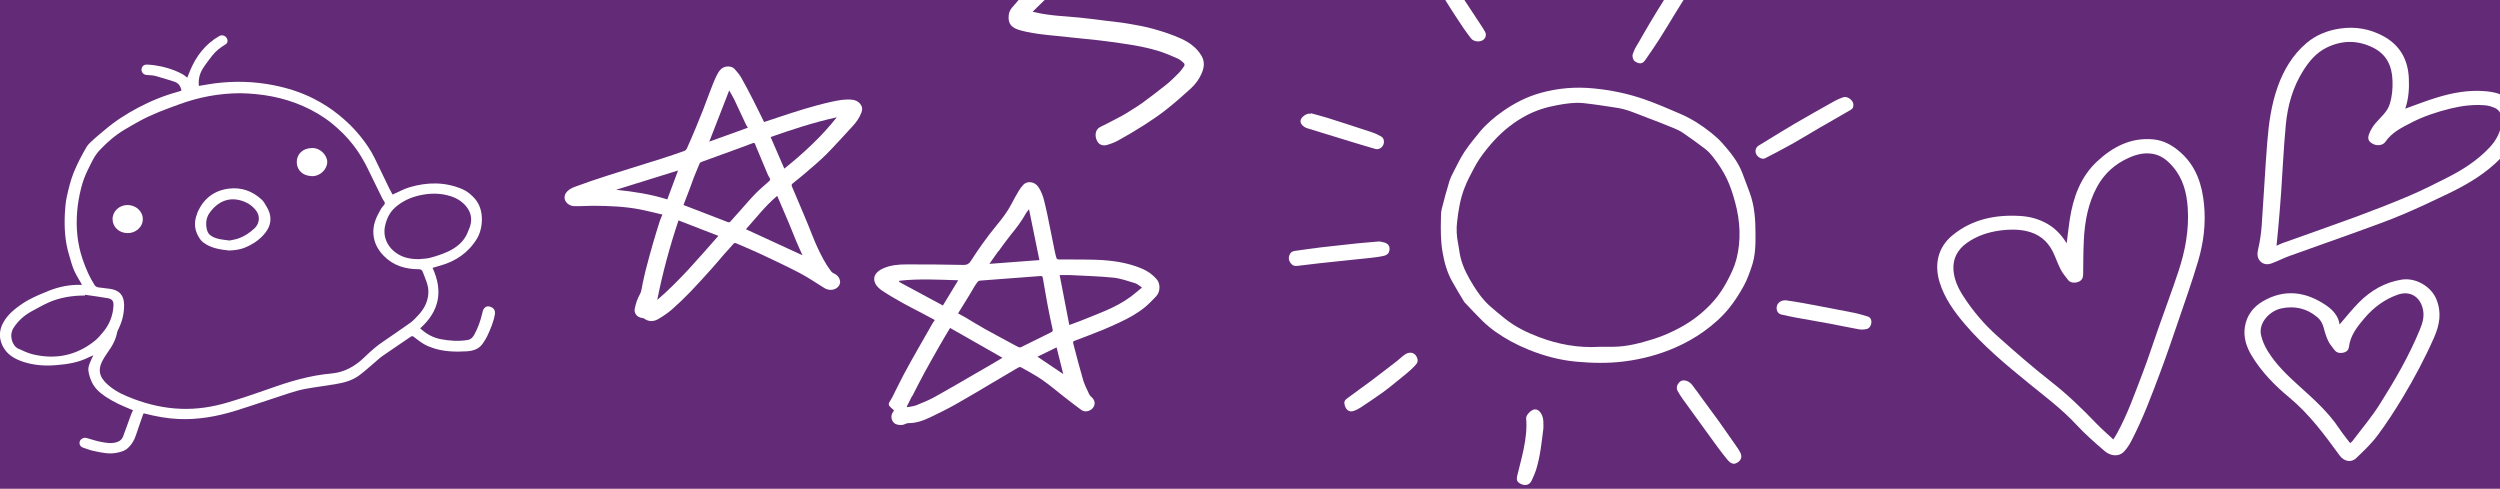 <?xml version="1.0" encoding="UTF-8"?>
<svg xmlns="http://www.w3.org/2000/svg" id="Layer_1" data-name="Layer 1" viewBox="0 0 792 154.84">
  <defs>
    <style>
      .cls-1 {
        fill: #fff;
      }

      .cls-2 {
        fill: #632b77;
      }
    </style>
  </defs>
  <rect class="cls-2" x="-1" y="-4.15" width="794" height="159.99"></rect>
  <g>
    <path class="cls-1" d="M242.06,38.66c1.45-.48,2.88-.95,4.31-1.43,5.63-1.88,11.28-3.71,17.08-4.99,2.11-.46,4.22-.88,6.42-.66,1.49,.15,2.57,.88,3.14,2.19,.22,.51,.1,1.28-.1,1.84-.61,1.72-1.68,3.17-2.92,4.5-2.72,2.91-5.36,5.9-8.16,8.73-1.99,2-4.17,3.81-6.31,5.66-1.42,1.24-2.9,2.41-4.37,3.59-.37,.3-.45,.58-.25,1.03,1.23,2.84,2.43,5.7,3.63,8.55,.52,1.23,1.03,2.47,1.54,3.71,.97,2.36,1.85,4.77,2.93,7.08,1.22,2.6,2.52,5.17,4.28,7.47,.21,.28,.53,.54,.85,.68,1.15,.49,1.88,1.37,2.01,2.55,.09,.82-.37,1.6-1.11,2.11-1.1,.76-2.64,.74-3.89-.03-2.59-1.6-5.11-3.34-7.8-4.75-4.08-2.14-8.26-4.08-12.43-6.05-2.46-1.16-4.99-2.18-7.48-3.28-.46-.2-.76-.31-1.16,.18-.9,1.1-1.91,2.11-2.85,3.18-1.26,1.44-2.46,2.93-3.75,4.35-2.3,2.56-4.6,5.13-6.99,7.61-1.86,1.93-3.81,3.8-5.83,5.57-1.29,1.12-2.74,2.09-4.21,2.97-1.48,.88-3.04,1.01-4.57-.08-.32-.23-.83-.19-1.23-.33-1.3-.43-2.02-1.57-1.74-2.9,.33-1.54,.78-3.02,1.59-4.44,.59-1.03,.65-2.38,.93-3.59,.3-1.29,.54-2.59,.87-3.87,.75-2.86,1.51-5.72,2.33-8.57,.7-2.46,1.47-4.89,2.24-7.33,.19-.6,.48-1.16,.8-1.93-2.47-.58-4.79-1.19-7.13-1.64-4.9-.94-9.88-1.13-14.86-1.15-1.97,0-3.95,.18-5.92,.12-2.42-.08-3.88-2.32-2.66-4.18,.56-.84,1.64-1.51,2.62-1.88,3.56-1.32,7.17-2.54,10.79-3.7,5.6-1.8,11.23-3.5,16.83-5.27,2.44-.77,4.86-1.61,7.27-2.47,.33-.12,.67-.46,.81-.79,.96-2.13,1.87-4.29,2.78-6.44,.78-1.86,1.54-3.72,2.27-5.6,.78-2,1.5-4.03,2.28-6.03,.68-1.73,1.31-3.48,2.15-5.13,.64-1.25,1.43-2.52,3.06-2.73,1.02-.13,1.97,.08,2.66,.87,.72,.83,1.46,1.67,2,2.62,1.28,2.24,2.47,4.54,3.65,6.84,1.22,2.38,2.38,4.79,3.6,7.24Zm-25.53,26.29c1.82,.7,3.45,1.32,5.08,1.95,3.01,1.17,6.02,2.35,9.05,3.5,.18,.07,.54,0,.66-.14,1.14-1.24,2.25-2.52,3.38-3.78,1.5-1.68,2.96-3.42,4.53-5.03,1.39-1.42,2.91-2.7,4.39-4.02,.33-.29,.48-.55,.25-.96-.25-.44-.52-.87-.71-1.34-1.09-2.58-2.16-5.16-3.24-7.74-.23-.55-.48-1.09-.66-1.65-.16-.5-.43-.52-.86-.36-1.31,.5-2.63,.99-3.94,1.47-4.08,1.48-8.16,2.96-12.23,4.45-.24,.09-.52,.32-.62,.55-.62,1.43-1.21,2.86-1.78,4.31-.46,1.18-.85,2.39-1.3,3.57-.64,1.7-1.3,3.4-2,5.21Zm-1.58,4.88c-2.8,8.36-5.06,16.68-6.73,25.19,7.09-6.1,13.08-13.18,19.36-20.3-4.34-1.68-8.45-3.27-12.62-4.89Zm21.35,2.79c5.98,2.75,11.89,5.47,17.93,8.25-.67-1.5-1.34-2.93-1.95-4.38-.82-1.95-1.57-3.94-2.4-5.89-1.16-2.75-2.35-5.49-3.52-8.23-.03-.07-.07-.14-.15-.32-3.79,3.2-6.71,7.03-9.9,10.57Zm28.77-35.45c-7.13,1.55-14,3.82-20.94,6.24,1.47,3.38,2.89,6.66,4.34,10.01,6.15-4.93,11.8-10.16,16.61-16.25Zm-28.13,3.28c-.23-.36-.45-.63-.59-.94-1.23-2.63-2.43-5.27-3.69-7.89-.48-1-1.08-1.94-1.65-2.97-2.13,5.46-4.21,10.82-6.31,16.22,4.03-1.46,8.08-2.92,12.25-4.42Zm-41.77,19.67c5.49,.56,10.88,1.37,16.23,3.05,1.13-3.04,2.24-6.02,3.41-9.16-6.67,2.07-13.15,4.09-19.63,6.11Z"></path>
    <path class="cls-1" d="M283.23,130.01c-.37-.33-.71-.64-1.05-.95-.75-.65-.8-1.11-.26-1.94,.26-.4,.52-.81,.73-1.23,1.23-2.43,2.4-4.88,3.67-7.28,1.45-2.73,2.98-5.41,4.5-8.1,1.51-2.67,3.03-5.32,4.56-7.98,.22-.39,.5-.74,.78-1.14-1.64-.87-3.19-1.71-4.76-2.54-1.79-.94-3.6-1.84-5.36-2.83-2.18-1.23-4.37-2.46-6.45-3.85-.93-.62-1.91-1.48-2.35-2.46-.9-2.02,.26-3.65,2.52-4.67,2.34-1.06,4.87-1.27,7.38-1.28,6.06-.02,12.12,.05,18.17,.17,1.07,.02,1.67-.37,2.21-1.2,1.22-1.87,2.45-3.75,3.76-5.56,1.47-2.03,2.97-4.03,4.57-5.95,1.71-2.06,3.31-4.17,4.55-6.54,.71-1.36,1.44-2.7,2.22-4.02,.45-.76,.97-1.5,1.57-2.13,1.29-1.36,3.62-.98,4.76,.7,.98,1.45,1.54,3.07,1.93,4.75,.32,1.37,.66,2.73,.94,4.11,.78,3.8,1.53,7.6,2.3,11.4,.16,.78,.34,1.57,.59,2.33,.06,.18,.43,.37,.66,.37,3.95,.05,7.9-.02,11.85,.11,4.96,.16,9.85,.84,14.48,2.77,1.81,.76,3.4,1.87,4.7,3.35,1.26,1.44,1.23,3.96-.1,5.4-1.14,1.24-2.33,2.46-3.63,3.53-2.45,2-5.23,3.51-8.1,4.84-1.74,.8-3.48,1.61-5.25,2.33-2.77,1.12-5.57,2.18-8.37,3.24-1.07,.4-1.13,.38-.84,1.48,.98,3.72,1.93,7.45,3.02,11.14,.45,1.53,1.23,2.98,1.89,4.45,.14,.31,.36,.61,.62,.83,1.26,1.02,1.53,2.42,.54,3.62-.75,.91-2.39,1.5-3.65,.57-1.76-1.29-3.48-2.62-5.2-3.96-2.36-1.83-4.63-3.8-7.08-5.5-2.16-1.5-4.52-2.73-6.81-4.04-.21-.12-.64-.05-.87,.09-2.73,1.59-5.44,3.21-8.15,4.81-3.83,2.26-7.63,4.57-11.51,6.75-2.65,1.49-5.38,2.85-8.13,4.16-2.25,1.07-4.58,1.93-7.14,1.89-.25,0-.52,.11-.76,.23-.92,.48-1.89,.46-2.83,.17-1.39-.42-2.07-2.23-1.38-3.54,.14-.26,.31-.5,.55-.89Zm20.29-30.72c.84,.45,1.53,.81,2.2,1.2,2.09,1.23,4.14,2.52,6.26,3.7,3.51,1.96,7.05,3.85,10.59,5.74,.24,.13,.65,.17,.89,.05,3.2-1.56,6.37-3.16,9.56-4.73,.45-.22,.55-.45,.44-.94-.55-2.49-1.08-4.99-1.55-7.5-.52-2.76-.98-5.53-1.46-8.29-.2-1.13-.19-1.12-1.24-1.04-1.16,.09-2.32,.17-3.48,.26-5.09,.38-10.18,.77-15.28,1.16-.22,.02-.5,.11-.63,.27-.42,.52-.8,1.07-1.15,1.64-.51,.83-.97,1.69-1.48,2.52-1.2,1.96-2.41,3.92-3.68,5.96Zm14.05,14.05c-5.59-3.19-11.07-6.31-16.58-9.45-.53,.87-1.02,1.66-1.49,2.47-.6,1.02-1.2,2.03-1.78,3.06-1.67,2.95-3.35,5.88-4.97,8.85-1.26,2.32-2.43,4.68-3.64,7.02-.07,.14-.21,.24-.28,.38-.52,1.02-1.03,2.05-1.54,3.08,.06,.08,.12,.17,.17,.25,.96-.21,1.98-.28,2.88-.64,1.95-.78,3.9-1.58,5.74-2.59,4.25-2.34,8.42-4.82,12.62-7.24,1.8-1.04,3.59-2.07,5.38-3.11,1.16-.68,2.31-1.37,3.49-2.07Zm18.13-26.2c1.04,5.39,2.04,10.55,3.05,15.82,1.21-.45,2.34-.84,3.46-1.28,2.63-1.05,5.27-2.08,7.87-3.19,2.88-1.23,5.66-2.67,8.18-4.53,1.16-.86,2.23-1.82,3.52-2.87-.87-.57-1.47-1.16-2.18-1.37-2.27-.68-4.55-1.52-6.87-1.76-4.54-.46-9.11-.57-13.67-.81-1.07-.05-2.15,0-3.36,0Zm-22.26-3.55c5.34-.4,10.5-.79,15.84-1.19-1.1-5.37-2.18-10.66-3.29-16.12-.42,.56-.75,.89-.96,1.28-1.39,2.53-3.15,4.8-4.97,7.03-1.27,1.56-2.42,3.23-3.62,4.85-.09,.13-.24,.22-.33,.35-.86,1.22-1.71,2.44-2.67,3.8Zm-28.51,5.35l-.11,.36c4.63,2.49,9.25,4.98,13.89,7.48,1.63-2.68,3.18-5.24,4.85-7.99-6.34-.19-12.49-.54-18.63,.15Zm43.74,24.06c2.81,1.9,5.52,3.72,8.16,5.5-.69-2.77-1.38-5.54-2.1-8.45-2.05,1-4.04,1.96-6.07,2.95Z"></path>
  </g>
  <g>
    <path class="cls-1" d="M133.14,104.05c1.96,1.78,4.1,2.97,6.61,3.42,2.8,.51,5.61,.73,8.45,.22,1.11-.2,1.66-.94,2.13-1.81,1.11-2.07,1.89-4.27,2.43-6.56,.12-.51,.22-1.08,.52-1.49,.61-.86,1.43-.97,2.44-.5,.81,.38,1.22,1.21,1.07,2.15-.4,2.47-1.38,4.74-2.43,6.98-.39,.84-.91,1.63-1.44,2.39-1.19,1.74-3.02,2.31-4.98,2.44-3.55,.22-7.09,.14-10.52-.95-1.1-.35-2.19-.79-3.18-1.37-1.11-.65-2.13-1.46-3.15-2.26-.38-.29-.62-.27-.99-.02-2.98,2.04-5.99,4.04-8.95,6.1-.92,.64-1.74,1.45-2.6,2.18-1.61,1.35-3.15,2.77-4.84,4.01-2.18,1.6-4.76,2.26-7.38,2.71-3.19,.55-6.42,.92-9.6,1.51-1.85,.34-3.67,.89-5.46,1.47-5.54,1.79-11.05,3.71-16.61,5.44-5.89,1.83-11.91,2.9-18.12,2.63-3.58-.16-7.08-.8-10.54-1.69-.15-.04-.31-.06-.5-.09-.07,.14-.14,.25-.18,.37-.76,2.18-1.55,4.35-2.26,6.55-.55,1.72-1.52,3.22-2.86,4.33-.84,.69-2.08,1-3.19,1.23-2.47,.51-4.9-.06-7.3-.57-1.18-.25-2.33-.68-3.47-1.09-.89-.32-1.25-1.18-.94-2.03,.26-.72,1.31-1.22,2.08-1.01,1.53,.43,3.04,.96,4.6,1.25,1.68,.31,3.38,.64,5.12,.05,.98-.33,1.58-.9,1.91-1.8,.84-2.27,1.64-4.55,2.48-6.82,.18-.49,.43-.96,.65-1.44-1.6-.69-3.18-1.31-4.7-2.05-1.35-.66-2.68-1.39-3.93-2.22-1.85-1.24-3.54-2.69-4.47-4.78-.46-1.04-.84-2.17-1.01-3.29-.23-1.52,.54-2.87,1.12-4.23,.1-.24,.24-.47,.43-.84-.69,.3-1.26,.51-1.8,.78-3.14,1.56-6.53,2.04-9.96,2.33-3.42,.29-6.81,.08-10.11-.94-2.98-.92-5.62-2.41-6.97-5.33-1.08-2.33-1.03-4.77,.26-7.15,.89-1.63,2.09-2.97,3.48-4.11,1.43-1.17,2.96-2.27,4.58-3.14,2.1-1.12,4.31-2.07,6.53-2.94,3.17-1.24,6.47-1.91,9.9-1.82,.16,0,.31-.02,.49-.03-.86-1.54-1.83-2.99-2.51-4.57-.69-1.6-1.12-3.32-1.62-5-1.29-4.27-1.52-8.65-1.3-13.06,.09-1.8,.25-3.63,.64-5.38,.57-2.54,1.18-5.11,2.15-7.52,1.12-2.78,2.53-5.46,4.04-8.05,.68-1.17,1.87-2.07,2.9-3.02,.96-.89,2.02-1.69,3.02-2.54,3.19-2.74,6.72-4.97,10.42-6.94,4.08-2.17,8.36-3.9,12.83-5.11,.31-.08,.6-.21,.94-.33-.27-1.43-.94-2.42-2.35-2.85-1.96-.59-3.89-1.26-5.87-1.78-.96-.25-1.98-.21-2.97-.34-.95-.13-1.54-.9-1.46-1.82,.08-.91,.82-1.51,1.81-1.44,.76,.05,1.51,.09,2.26,.2,3.07,.44,6.01,1.31,8.76,2.75,.59,.31,1.09,.77,1.66,1.19,.33-.82,.64-1.65,.99-2.47,1.93-4.5,4.81-8.21,9.1-10.69,1.05-.61,2.27-.06,2.6,1.06,.2,.69-.02,1.22-.63,1.59-1.59,.95-3.03,2.08-4.17,3.54-1.03,1.33-2.07,2.67-2.97,4.09-1.04,1.66-1.46,3.51-1.24,5.49,1.77-.29,3.46-.61,5.17-.83,6.19-.77,12.35-.61,18.48,.61,4.47,.89,8.78,2.24,12.84,4.33,2.79,1.43,5.42,3.11,7.86,5.09,2.5,2.03,4.79,4.23,6.8,6.75,1.75,2.19,3.35,4.47,4.57,7.01,1.52,3.17,3.05,6.34,4.59,9.5,.35,.72,.75,1.41,1.04,1.96,1.8-.79,3.51-1.75,5.35-2.3,5.64-1.68,11.3-1.76,16.8,.6,1.5,.65,2.76,1.7,3.89,2.97,3.24,3.62,2.56,9.62,.73,12.65-2.67,4.44-6.7,7.2-11.68,8.6-.16,.04-.31,.08-.47,.13-.67,.2-1.34,.4-1.95,.58,3.41,7.34,2.18,13.7-3.93,19.17ZM76.1,29.53c-6.85,.03-13.17,1.27-19.32,3.52-4.26,1.55-8.52,3.09-12.52,5.27-1.56,.85-3.1,1.75-4.63,2.65-3.04,1.79-5.68,4.07-8.09,6.64-1.68,1.79-2.62,4.01-3.68,6.13-.93,1.86-1.67,3.87-2.17,5.89-.61,2.43-1.06,4.92-1.25,7.41-.41,5.12,.05,10.16,1.73,15.08,.99,2.9,2.17,5.68,3.83,8.25,.21,.32,.69,.59,1.08,.66,1.36,.22,2.74,.28,4.09,.52,2.74,.49,4.07,2.09,4.14,4.88,.07,2.87-.63,5.56-1.93,8.11-.15,.3-.25,.65-.32,.98-.32,1.67-1.03,3.18-1.93,4.61-.89,1.4-1.94,2.72-2.69,4.19-1.89,3.69-.29,5.98,2.46,8.18,2.2,1.76,4.79,2.89,7.43,3.88,4.84,1.82,9.83,2.95,15,3.13,5.07,.19,10.04-.58,14.87-2.03,4.44-1.33,8.85-2.8,13.21-4.36,6.35-2.28,12.78-4.2,19.53-4.79,4.26-.37,7.66-2.36,10.63-5.27,1.02-1,2.08-1.95,3.17-2.87,.8-.68,1.66-1.29,2.52-1.89,2.92-2.02,5.88-3.99,8.77-6.07,.95-.68,1.74-1.6,2.55-2.46,1.79-1.92,2.93-4.12,3.12-6.8,.18-2.49-.95-4.6-1.76-6.81-.24-.66-.6-.87-1.3-.87-4.19-.02-8-1.11-11.03-4.2-1.89-1.92-3.1-4.16-3.31-6.89-.23-2.85,.84-5.33,2.22-7.71,.22-.37,.43-.76,.73-1.07,.82-.87,.86-1.11,.15-2.1-.09-.13-.18-.26-.25-.4-1.59-3.26-3.16-6.53-4.78-9.77-1.25-2.51-2.68-4.9-4.4-7.13-1.99-2.58-4.26-4.84-6.78-6.89-2.81-2.27-5.88-4.07-9.18-5.52-6.44-2.84-13.21-3.96-19.9-4.08ZM26.96,93.39c-.01,.08-.02,.15-.04,.23-4.06,0-8.02,.61-11.74,2.3-1.74,.79-3.39,1.76-5.08,2.66-2.35,1.25-4.29,2.98-5.75,5.19-1.62,2.46-.48,5.81,1.44,6.68,1.54,.7,3.09,1.45,4.72,1.83,7.18,1.68,13.76,.33,19.55-4.33,.93-.75,1.72-1.7,2.5-2.62,2.07-2.46,3.24-5.3,3.39-8.52,.07-1.46-.42-2.1-1.89-2.36-2.35-.42-4.73-.71-7.1-1.06Zm105.62-11.29c1.23-.13,2.51-.11,3.68-.43,1.94-.53,3.89-1.14,5.7-1.99,2.54-1.2,4.74-2.9,5.98-5.55,.22-.46,.38-.95,.59-1.42,1.08-2.44,1.04-4.8-.59-7-1.32-1.77-3.12-2.91-5.18-3.56-3.24-1.03-6.54-1-9.84-.26-2.9,.65-5.52,1.87-7.74,3.84-1.67,1.48-2.63,3.43-3.14,5.59-.91,3.78,.79,7.21,4.08,9.21,2.01,1.22,4.17,1.55,6.46,1.58Z"></path>
    <path class="cls-1" d="M72.58,79.36c-2.66-.3-5.6-.64-8.1-2.49-.39-.28-.75-.64-1.03-1.03-1.81-2.5-2.17-5.19-1.03-8.07,.11-.28,.17-.57,.3-.84,1.96-4.15,5.23-6.6,9.75-7.17,3.99-.5,7.51,.76,10.46,3.5,.31,.29,.59,.64,.81,1.01,.83,1.35,1.68,2.68,1.88,4.32,.34,2.69-.99,4.71-2.73,6.45-1.44,1.45-3.21,2.51-5.12,3.33-1.57,.67-3.21,.91-5.2,.99Zm.14-3.16c.71-.16,1.67-.29,2.59-.59,2.05-.68,3.81-1.85,5.38-3.33,1.41-1.34,1.75-3.55,.69-5.19-.93-1.43-2.22-2.47-3.8-3.13-4.8-2-8.65-.12-11.21,3.52-1.08,1.53-1.27,3.37-.84,5.22,.21,.89,.65,1.61,1.49,2.11,1.69,1.01,3.58,1.11,5.71,1.39Z"></path>
    <path class="cls-1" d="M98.82,46.9c2.71-.11,4.86,2.36,4.85,4.43-.01,2.21-2.18,4.57-4.9,4.47-3.03-.11-4.75-2.02-4.76-4.48,0-2.36,1.75-4.37,4.8-4.42Z"></path>
    <path class="cls-1" d="M40.34,73.84c-2.66-.03-4.7-1.98-4.68-4.46,.02-2.48,2.17-4.47,4.82-4.43,2.56,.04,4.77,1.97,4.76,4.49,0,2.6-2.44,4.52-4.91,4.4Z"></path>
  </g>
  <g>
    <path class="cls-1" d="M654.73,77.05c.35-2.75,.6-5.16,.97-7.54,1.09-6.98,3.38-13.46,8.68-18.39,4.93-4.58,10.61-7.59,17.66-6.98,3.46,.3,6.29,1.94,8.8,4.18,4.93,4.4,6.81,10.2,7.41,16.55,.58,6.07-.17,12.04-1.88,17.83-1.91,6.46-4.17,12.82-6.35,19.2-1.84,5.41-3.69,10.82-5.7,16.17-2.74,7.32-5.48,14.66-9.11,21.61-.65,1.25-1.45,2.5-2.44,3.5-1.46,1.48-4.01,1.43-6-.27-3.1-2.66-6.2-5.37-8.97-8.36-4.66-5.02-10.12-9.07-15.38-13.36-7.1-5.78-14.13-11.64-20.08-18.65-3.34-3.93-6.31-8.08-7.86-13.09-1.74-5.62-.61-11.07,4.06-14.91,6.25-5.12,13.62-6.6,21.51-6.12,2.95,.18,5.71,.92,8.31,2.35,2.28,1.26,4.09,3,5.57,5.11,.22,.31,.43,.64,.79,1.18Zm14.77,62.18c.49-.8,.82-1.29,1.1-1.8,3.39-6.15,5.7-12.76,8.2-19.28,1.76-4.59,3.26-9.29,4.89-13.93,2.14-6.06,4.39-12.09,6.42-18.19,2.17-6.54,3.43-13.25,2.96-20.19-.32-4.82-1.49-9.34-4.76-13.09-1.67-1.92-3.59-3.52-6.2-3.99-2.69-.49-5.18,.11-7.66,1.21-4.42,1.96-7.82,5.01-10.11,9.23-2.81,5.17-3.86,10.83-4.17,16.63-.2,3.7-.18,7.41-.23,11.12-.01,1.12-.45,1.92-1.49,2.33-1.21,.48-2.59,.3-3.22-.51-.87-1.11-1.79-2.21-2.43-3.45-.93-1.79-1.55-3.74-2.44-5.55-1.77-3.57-4.62-5.78-8.55-6.6-2.69-.56-5.38-.52-8.09-.16-3.85,.51-7.45,1.69-10.63,3.96-2.89,2.06-4.45,4.88-4.24,8.45,.18,3.08,1.47,5.85,3.12,8.4,3.03,4.7,6.65,8.95,10.81,12.66,5.6,5,11.27,9.95,17.18,14.58,5.1,3.99,9.7,8.45,14.16,13.09,1.64,1.71,3.45,3.26,5.36,5.05Z"></path>
    <path class="cls-1" d="M761.99,34.42c3.37-1.2,6.59-2.47,9.88-3.48,4.94-1.52,9.99-2.47,15.19-2.07,2.83,.21,5.61,.78,7.88,2.72,1.62,1.38,2.57,3.1,2.74,5.22,.44,5.28-1.81,9.53-5.33,13.17-4.75,4.93-10.57,8.39-16.69,11.33-4.8,2.31-9.62,4.59-14.53,6.66-4.57,1.93-9.26,3.6-13.92,5.29-7.32,2.66-14.68,5.21-22,7.86-1.86,.67-3.63,1.61-5.49,2.29-1.29,.48-2.66,.43-3.67-.64-1.08-1.15-.98-2.49-.63-4.02,.56-2.42,.91-4.92,1.09-7.4,.63-8.74,1.06-17.49,1.75-26.23,.47-6.03,1.3-12.03,3.36-17.76,1.89-5.27,4.72-10,9.03-13.68,3.04-2.59,6.63-4.02,10.57-4.62,4.9-.75,9.56,.07,13.86,2.41,5.22,2.84,7.78,7.43,8.04,13.33,.14,3.24-.04,6.44-1.14,9.62Zm-40.76,43.43c.76-.35,1.24-.62,1.76-.8,7.9-2.83,15.83-5.58,23.69-8.48,5.59-2.07,11.15-4.23,16.63-6.56,4.09-1.74,8.07-3.76,12.04-5.77,4.92-2.49,9.53-5.45,13.34-9.51,2.18-2.32,3.6-5.03,3.86-8.25,.16-1.97-.63-3.62-2.18-4.28-.94-.4-1.96-.74-2.97-.83-3.73-.33-7.4,.13-11.03,1.01-4.3,1.05-8.5,2.43-12.43,4.46-3.06,1.58-6.2,3.09-8.25,6.09-.76,1.11-2.52,1.36-3.82,.72-1.41-.69-1.94-1.55-1.37-3.12,.47-1.3,1.25-2.56,2.16-3.61,1.62-1.88,3.62-3.44,4.41-5.95,.76-2.43,.97-4.91,.88-7.43-.16-4.72-1.92-8.44-6.41-10.57-4.87-2.31-9.69-2.23-14.49,.13-3.26,1.6-5.5,4.3-7.39,7.29-3.3,5.22-4.93,11.05-5.51,17.1-.69,7.25-1,14.54-1.51,21.81-.25,3.61-.57,7.22-.88,10.84-.15,1.82-.35,3.63-.55,5.71Z"></path>
    <path class="cls-1" d="M741.18,102.79c2.1-2.41,3.98-4.82,6.12-6.97,3.78-3.8,8.25-6.42,13.65-7.25,4.21-.64,9.23,2.03,10.94,6.34,1.67,4.21,.97,8.04-.76,11.97-2.9,6.59-6.27,12.93-9.98,19.09-2.48,4.11-5.1,8.17-7.97,12.01-1.96,2.61-4.38,4.9-6.75,7.17-1.62,1.56-3.9,.97-5.23-.85-4.8-6.58-9.6-13.12-15.97-18.39-4.53-3.75-8.68-7.97-11.79-13.06-1.74-2.86-2.79-5.89-2.26-9.3,.57-3.63,2.66-6.34,5.71-8.11,6.86-3.99,13.59-3.07,19.97,1.25,2.16,1.47,3.94,3.37,4.32,6.09Zm3.35,37.61c.36-.33,.62-.51,.8-.76,2.88-3.83,6.01-7.51,8.56-11.55,4.81-7.61,9.34-15.41,12.77-23.78,.81-1.97,1.39-3.95,.96-6.14-.82-4.15-4.07-6.21-8.04-4.81-4.17,1.47-7.63,4.06-10.48,7.4-2.3,2.69-4.51,5.47-4.97,9.19-.13,1.07-.94,1.65-1.96,1.82-1.03,.17-1.99-.04-2.66-.96-.65-.9-1.43-1.75-1.9-2.74-.6-1.24-1.04-2.57-1.37-3.91-.36-1.48-.96-2.7-2.16-3.71-3.33-2.79-7.14-3.62-11.3-2.76-3.75,.78-7.25,4.52-6.51,8.32,.36,1.82,1.18,3.63,2.16,5.23,2.6,4.24,6.19,7.66,9.85,10.97,4.63,4.18,9.31,8.3,12.8,13.57,1.05,1.58,2.27,3.04,3.45,4.62Z"></path>
  </g>
  <g>
    <path class="cls-1" d="M556.13,73.91c.06,3.77-.05,7.12-1.13,10.33-.72,2.15-1.47,4.32-2.56,6.3-1.34,2.45-2.87,4.85-4.62,7.03-2.31,2.86-5.07,5.31-8.09,7.46-2.78,1.98-5.72,3.63-8.82,5-5.27,2.33-10.79,3.78-16.49,4.49-5.01,.62-10.03,.52-15.05,.06-5.22-.48-10.23-1.82-15.09-3.79-3.74-1.51-7.26-3.39-10.54-5.71-1.43-1.01-2.8-2.16-4.06-3.38-1.97-1.92-3.83-3.96-5.73-5.95-.06-.06-.1-.13-.15-.2-1.28-2.16-2.61-4.3-3.82-6.5-1.6-2.9-2.45-6.03-3-9.3-.59-3.45-.57-6.91-.5-10.38,.02-1.06,0-2.15,.26-3.16,.72-2.91,1.52-5.81,2.39-8.68,.36-1.18,.94-2.3,1.51-3.4,1.06-2.04,2.05-4.14,3.31-6.04,1.47-2.2,3.15-4.26,4.84-6.3,2.1-2.53,4.61-4.65,7.3-6.54,3.66-2.57,7.6-4.59,11.93-5.8,5.55-1.55,11.17-2,16.93-1.43,5.4,.54,10.68,1.61,15.79,3.38,3.93,1.36,7.77,3.03,11.6,4.68,3.52,1.52,6.75,3.58,9.74,5.98,1.22,.98,2.41,2.02,3.44,3.18,2.62,2.93,5.1,5.98,6.51,9.73,.75,1.99,1.49,3.99,2.24,5.98,1.62,4.32,1.85,8.83,1.87,12.96Zm-49.64,35.95c1.6,0,3.2,.02,4.81,0,4.28-.08,8.37-1.16,12.41-2.42,3.06-.95,5.97-2.25,8.79-3.79,4.04-2.22,7.57-5.04,10.57-8.49,1.57-1.8,2.9-3.86,4.03-5.97,1.21-2.26,2.38-4.64,3.01-7.11,1.52-6,1.19-12.04-.43-18.02-.69-2.54-1.47-5.02-2.61-7.41-1.15-2.42-2.61-4.62-4.23-6.72-.77-1-1.64-1.98-2.63-2.75-2.29-1.77-4.66-3.44-7.04-5.08-.89-.61-1.88-1.08-2.88-1.49-2.98-1.22-5.98-2.41-9-3.53-2.94-1.1-5.82-2.43-8.95-2.91-3.56-.55-7.13-1.12-10.71-1.5-2.74-.29-5.47,.13-8.18,.62-3.51,.63-6.9,1.67-10.05,3.36-3.7,1.99-6.99,4.56-9.84,7.63-1.7,1.84-3.31,3.8-4.73,5.87-1.28,1.86-2.28,3.93-3.33,5.94-.58,1.09-1.07,2.24-1.52,3.39-1.37,3.45-1.95,7.1-2.37,10.76-.27,2.28-.17,4.59,.31,6.87,.3,1.43,.41,2.91,.75,4.33,.79,3.33,2.4,6.27,4.2,9.16,1.49,2.39,3.13,4.61,5.25,6.47,1.52,1.34,3.09,2.62,4.67,3.89,3.23,2.59,6.91,4.38,10.74,5.83,6.1,2.31,12.42,3.46,18.97,3.1Z"></path>
    <path class="cls-1" d="M517.18,17.4c.15-.4,.38-1.13,.7-1.81,.31-.65,.72-1.26,1.08-1.88,1.22-2.11,2.41-4.23,3.66-6.32,1.58-2.64,3.18-5.27,4.82-7.87,1.6-2.53,3.21-5.06,4.94-7.51,.81-1.15,1.9-2.1,2.9-3.11,.7-.71,1.38-.51,2.17,.02,1.32,.88,1.74,1.76,.96,3.11-1.05,1.82-2.26,3.54-3.41,5.3-.06,.09-.12,.18-.18,.27-1.3,2.09-2.6,4.18-3.89,6.28-1.77,2.87-3.49,5.78-5.31,8.62-1.42,2.23-2.94,4.39-4.44,6.57-.6,.88-1.35,1.15-2.14,.9-1.34-.42-1.87-1.06-1.86-2.57Z"></path>
    <path class="cls-1" d="M587.15,33.21c.02,.67-.16,1.2-.79,1.56-2.44,1.39-4.87,2.82-7.31,4.22-.89,.52-1.8,1.01-2.68,1.53-2.94,1.73-5.86,3.51-8.83,5.18-2.76,1.55-5.58,3-8.39,4.46-.86,.44-2.3-.3-2.79-1.35-.47-1-.1-2.18,.79-2.69,.98-.57,1.93-1.19,2.9-1.78,2.92-1.77,5.81-3.59,8.76-5.3,4.07-2.37,8.18-4.68,12.29-6.98,.89-.5,1.85-.91,2.82-1.25,1.35-.47,3.25,.98,3.24,2.4Z"></path>
    <path class="cls-1" d="M549.48,146.93c-1.27,.01-1.92-.93-2.54-1.68-1.39-1.66-2.65-3.42-3.93-5.16-1.71-2.33-3.39-4.68-5.09-7.02-1.59-2.19-3.19-4.36-4.76-6.56-.61-.85-1.19-1.73-1.68-2.65-.51-.97-.24-1.92,.48-2.7,.72-.79,1.68-.77,2.56-.42,.59,.24,1.16,.69,1.55,1.19,1.26,1.62,2.43,3.31,3.65,4.97,1.61,2.2,3.25,4.38,4.84,6.6,1.67,2.33,3.3,4.68,4.93,7.03,.63,.91,1.29,1.81,1.8,2.78,.67,1.26,.38,2.37-.73,3.15-.31,.22-.72,.32-1.08,.48Z"></path>
    <path class="cls-1" d="M436.95,76.49c.42,.09,1.07,.15,1.68,.35,1.66,.55,1.84,1.85,1.35,3.12-.19,.49-.93,.94-1.49,1.07-1.42,.33-2.88,.51-4.33,.67-3.29,.37-6.58,.68-9.87,1.03-4.39,.47-8.79,.91-13.17,1.49-1.1,.15-1.77-.16-2.33-.97-.59-.85-.64-1.75-.19-2.69,.32-.67,.88-.97,1.54-1.06,2.79-.4,5.58-.8,8.38-1.14,3.71-.44,7.43-.85,11.16-1.23,2.35-.24,4.7-.41,7.28-.64Z"></path>
    <path class="cls-1" d="M565.42,95.09c1.96,.31,3.92,.56,5.86,.93,5.35,1,10.71,2.01,16.05,3.07,1.46,.29,2.89,.74,4.31,1.16,.82,.24,1.21,.86,1.22,1.72,.01,.94-.55,2.03-1.43,2.24-.81,.2-1.72,.25-2.54,.11-2.94-.51-5.85-1.16-8.78-1.71-3.7-.69-7.42-1.31-11.12-1.99-1.57-.29-3.14-.63-4.69-.99-.99-.23-1.53-1.12-1.46-2.25,.07-1.09,1.01-2.05,2.16-2.2,.13-.02,.27,0,.41,0,0-.03,0-.06,.01-.09Z"></path>
    <path class="cls-1" d="M425.89,127.57c0-.85,.86-1.33,1.54-1.84,2.13-1.62,4.34-3.14,6.48-4.74,2.88-2.16,5.72-4.35,8.57-6.55,.92-.71,1.74-1.57,2.7-2.2,1.69-1.1,3.46-.38,3.89,1.55,.09,.42,.01,1.02-.24,1.36-.56,.75-1.25,1.41-1.94,2.04-.88,.8-1.8,1.56-2.73,2.3-1.96,1.58-3.89,3.21-5.92,4.69-2.36,1.72-4.8,3.34-7.24,4.95-.67,.44-1.42,.81-2.18,1.07-1.58,.55-2.79-.66-2.94-2.64Z"></path>
    <path class="cls-1" d="M415.26,35.87c1.79,.5,3.61,.94,5.38,1.5,4.75,1.51,9.48,3.04,14.21,4.61,.94,.31,1.84,.79,2.72,1.27,.8,.44,1.07,1.58,.7,2.53-.42,1.05-1.49,1.71-2.53,1.41-2.55-.72-5.09-1.5-7.63-2.27-4.66-1.42-9.33-2.83-13.98-4.29-.57-.18-1.14-.53-1.55-.96-.91-.93-.69-2.02,.35-2.86,.69-.56,1.39-.94,2.31-.76l.04-.2Z"></path>
    <path class="cls-1" d="M468.26,13.13c-.97-.04-1.76-.31-2.33-1.08-.7-.96-1.45-1.89-2.11-2.87-1.42-2.11-2.83-4.23-4.2-6.38-1.81-2.84-3.57-5.72-5.35-8.58-.51-.82-.43-1.33,.25-2.02,.23-.23,.45-.48,.65-.73,1-1.23,2.23-.75,2.97-.02,.61,.6,1.17,1.28,1.64,2,1.27,1.95,2.45,3.96,3.72,5.91,1.76,2.72,3.57,5.41,5.35,8.12,.56,.85,1.14,1.71,1.63,2.6,.68,1.25-.14,2.74-1.56,2.96-.24,.04-.48,.07-.66,.09Z"></path>
    <path class="cls-1" d="M488.93,135.83c-.53,4.15-.94,8.63-2.28,12.95-.37,1.18-.91,2.31-1.41,3.44-.58,1.29-1.85,1.75-3.16,1.21-1.41-.59-1.77-1.25-1.42-2.73,.68-2.86,1.48-5.7,2.06-8.58,.64-3.17,1.05-6.37,.76-9.62-.08-.89,1.34-2.47,2.41-2.75,.97-.25,1.84,.34,2.44,1.44,.76,1.39,.62,2.87,.61,4.66Z"></path>
  </g>
  <path class="cls-1" d="M364.11-40.55c-.55-.29-.93-.59-1.36-.71-1.31-.37-2.63-.73-3.97-.99-3.13-.61-6.26-1.26-9.42-1.71-4.23-.61-8.48-1.07-12.73-1.54-3.43-.38-6.87-.72-10.31-1.03-3.01-.27-6.03-.4-9.03-.72-2.99-.31-5.98-.69-8.95-1.18-1.78-.29-3.2-2.96-2.26-4.89,.42-.86,1.03-1.67,1.72-2.34,1.34-1.29,2.8-2.45,4.2-3.69,2.93-2.59,5.87-5.17,8.79-7.78,2.12-1.9,4.21-3.82,6.28-5.77,2.53-2.37,5.01-4.79,7.53-7.17,1.26-1.19,2.55-2.36,3.83-3.54,2.8-2.59,5.6-5.18,8.41-7.77,1.25-1.15,2.53-2.29,3.79-3.43,.21-.19,.39-.41,.64-.67-1.49-1.16-3.24-1.31-4.93-1.59-11.35-1.93-22.81-1.41-34.24-1.6-4.42-.07-8.84-.18-13.26-.37-1.28-.06-2.55-.45-3.82-.7-3.09-.62-3.73-4.55-1.78-6.5,1.08-1.09,2.25-2.14,3.54-2.96,2.82-1.8,5.17-4.11,7.57-6.39,1.33-1.26,2.66-2.52,4.03-3.74,2.23-2,4.47-3.98,6.74-5.93,.74-.64,1.55-1.2,2.37-1.73,2.23-1.44,4.48-2.84,6.72-4.26,2.53-1.6,5.1-3.14,7.57-4.83,2.2-1.52,4.32-3.17,6.4-4.86,1.24-1.01,2.33-2.22,3.48-3.35,.12-.12,.15-.31,.31-.65-1.4-.23-2.7-.48-4-.63-1.52-.17-3.04-.31-4.56-.36-5.14-.16-10.29-.48-15.42-.36-6.57,.15-13.13,.66-19.7,1.04-1.71,.1-3.42,.27-5.13,.45-1.37,.15-2.74,.49-4.11,.51-1.95,.03-3.59-.68-4.48-2.58-.82-1.76-.37-3.42,.72-4.83,2.25-2.89,4.54-5.75,6.97-8.49,2.71-3.04,5.59-5.92,8.41-8.85,.19-.19,.47-.33,.73-.4,2.54-.77,5.09-1.5,7.63-2.28,1.19-.36,2.37-.8,3.61-1.1-6.84,7.26-14.07,14.1-20.5,21.71,12.86-1.14,25.64-1.55,38.44-1.23,3.68,.09,7.36,.46,11.01,.95,1.62,.22,3.26,.87,4.69,1.68,2.01,1.15,2.98,3.33,2.06,5.83-.4,1.1-1.05,2.19-1.83,3.06-2.43,2.7-5.02,5.25-8.06,7.3-2.35,1.58-4.65,3.24-7.02,4.8-2.55,1.68-5.22,3.19-7.73,4.93-2.9,2.01-5.78,4.06-8.48,6.33-2.65,2.22-5.04,4.76-7.58,7.12-1.5,1.4-3.07,2.73-4.63,4.07-.33,.28-.75,.47-1.13,.7,.09,.14,.19,.27,.28,.41,.36,.03,.73,.09,1.09,.09,8.05,.08,16.1,.11,24.15,.26,4.32,.08,8.65,.22,12.96,.61,3.27,.29,6.54,.87,9.74,1.6,2.13,.49,4.21,1.32,5.9,2.86,1.94,1.77,2.65,4.28,1.06,6.57-1.13,1.61-2.49,3.09-3.9,4.47-2.64,2.57-5.39,5.03-8.1,7.53-1.42,1.31-2.87,2.58-4.27,3.9-2.6,2.44-5.17,4.9-7.76,7.34-1.26,1.19-2.55,2.35-3.83,3.53-2.24,2.08-4.47,4.18-6.74,6.23-1.5,1.36-3.06,2.65-4.58,3.98-.85,.74-1.69,1.5-2.72,2.42,.61,.11,1.01,.23,1.42,.26,5.23,.41,10.46,.77,15.69,1.22,3.73,.32,7.45,.71,11.16,1.17,4.56,.57,9.12,1.18,13.65,1.93,2.14,.35,4.28,.91,6.33,1.62,1.82,.64,3.69,1.28,5.21,2.61,2.08,1.81,2.7,3.92,1.35,6.36-.97,1.75-2.22,3.4-3.58,4.88-2.76,2.99-5.65,5.87-8.55,8.73-2.22,2.19-4.53,4.3-6.82,6.42-3.48,3.21-6.99,6.38-10.48,9.58-2.33,2.13-4.66,4.26-6.95,6.43-2.12,2.01-4.2,4.07-6.45,6.27,.47,.11,.69,.17,.92,.22,4.63,1.07,9.36,1.21,14.06,1.66,2.87,.27,5.72,.68,8.58,1.03,2.21,.27,4.43,.48,6.61,.86,2.74,.47,5.5,.94,8.17,1.7,2.93,.83,5.87,1.78,8.64,3.04,2.64,1.2,5.04,2.9,6.55,5.53,.99,1.72,.83,3.5,.12,5.24-.78,1.93-2,3.63-3.52,5.02-2.53,2.32-5.11,4.59-7.81,6.71-2.32,1.83-4.79,3.49-7.28,5.08-2.59,1.66-5.26,3.21-7.96,4.71-1.11,.62-2.34,1.07-3.56,1.42-1.41,.4-2.55-.16-3.13-1.31-.73-1.46-.57-3.17,.5-4.04,.51-.42,1.18-.66,1.78-.97,1.87-.97,3.75-1.91,5.61-2.91,1.02-.55,2-1.19,2.99-1.82,1.15-.72,2.32-1.41,3.41-2.22,2.56-1.89,5.1-3.79,7.58-5.78,1.4-1.12,2.68-2.4,3.95-3.67,.69-.69,1.27-1.5,1.82-2.3,.13-.19,.09-.72-.07-.87-.63-.56-1.28-1.17-2.04-1.5-2.05-.9-4.12-1.8-6.25-2.44-2.51-.74-5.08-1.32-7.66-1.76-3.71-.63-7.44-1.16-11.18-1.58-5.55-.63-11.11-1.09-16.66-1.73-2.67-.31-5.36-.67-7.94-1.38-2.75-.75-4.18-1.93-3.8-4.97,.09-.77,.49-1.61,.99-2.21,1.58-1.89,3.22-3.73,4.93-5.49,1.91-1.97,3.91-3.85,5.9-5.74,1.21-1.15,2.46-2.27,3.69-3.4,2.91-2.66,5.81-5.32,8.72-7.98,2.03-1.85,4.12-3.65,6.08-5.57,3.55-3.49,7.05-7.05,10.53-10.62,1.26-1.29,2.4-2.69,3.73-4.21Z"></path>
</svg>
